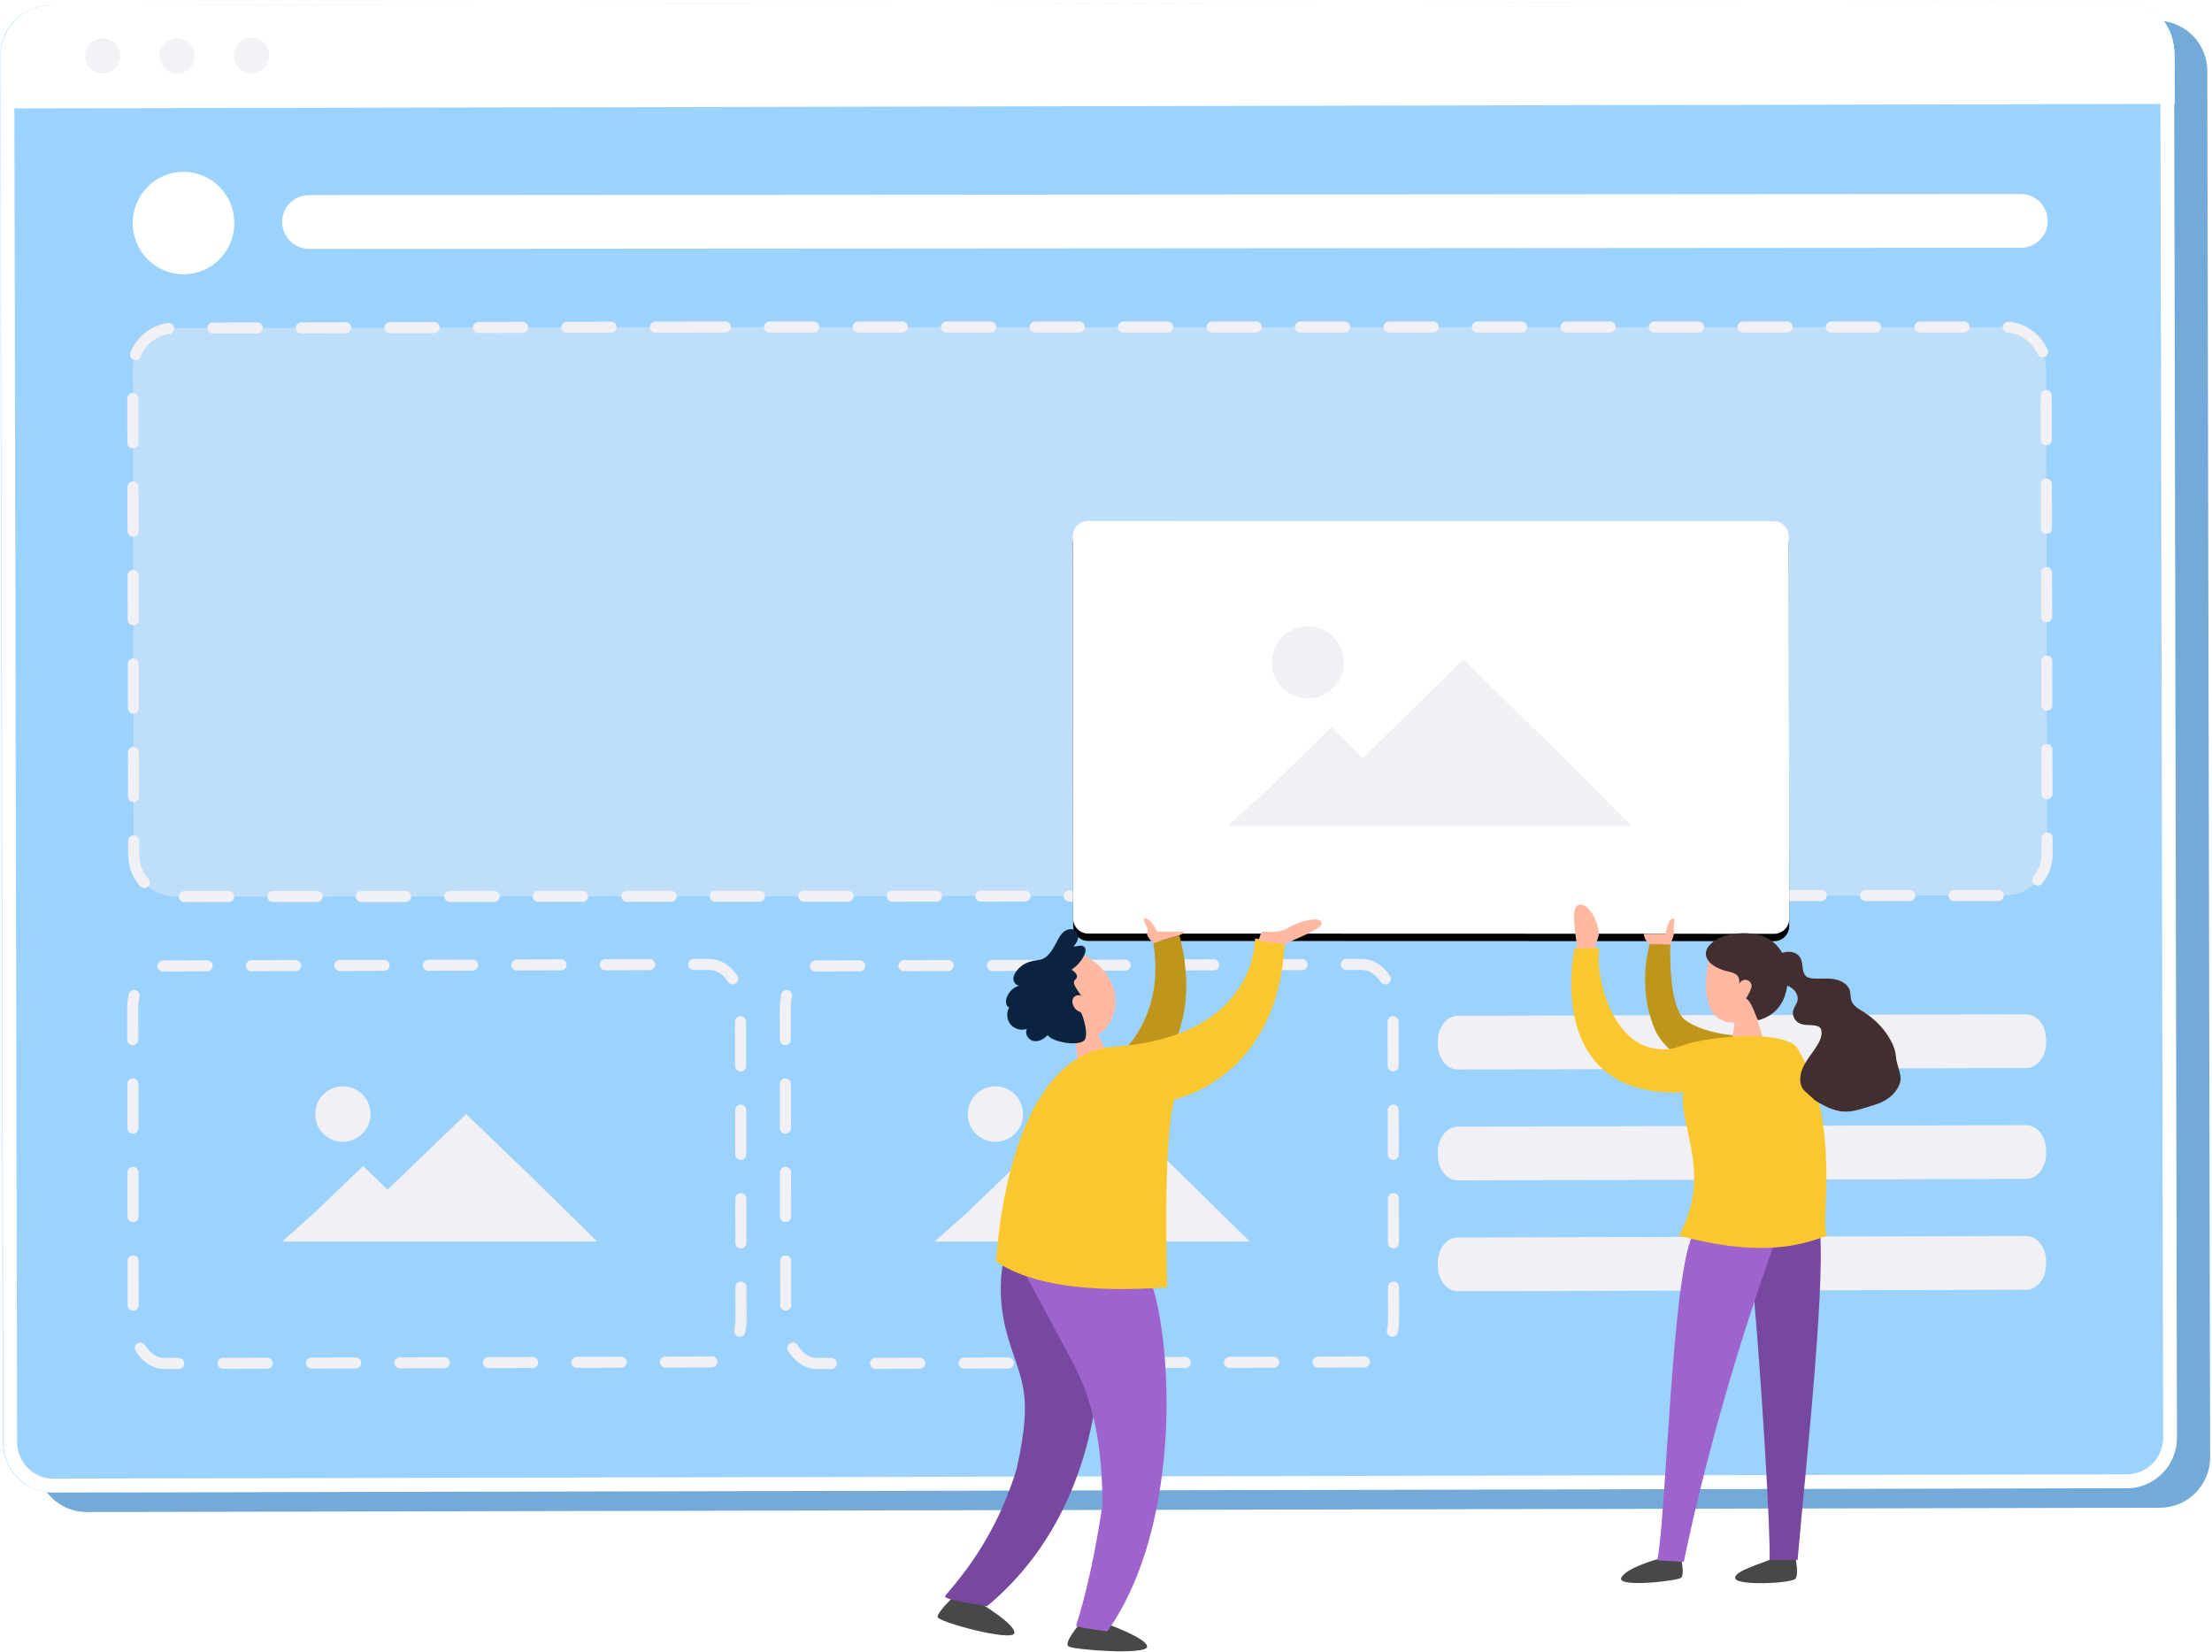 <svg height="224" viewBox="0 0 300 224" width="300" xmlns="http://www.w3.org/2000/svg" xmlns:xlink="http://www.w3.org/1999/xlink"><defs><path id="a" d="m147.543 70.656 93.021.03c1.13 0 2.044.914 2.045 2.043l.05 51.863a2.045 2.045 0 0 1 -2.043 2.047h-.003l-93.021-.03a2.045 2.045 0 0 1 -2.045-2.043l-.05-51.863a2.045 2.045 0 0 1 2.046-2.047z"/><filter id="b" height="107.2%" width="104.1%" x="-2.1%" y="-1.8%"><feOffset dy="1" in="SourceAlpha" result="shadowOffsetOuter1"/><feGaussianBlur in="shadowOffsetOuter1" result="shadowBlurOuter1" stdDeviation=".5"/><feColorMatrix in="shadowBlurOuter1" values="0 0 0 0 0 0 0 0 0 0 0 0 0 0 0 0 0 0 0.104 0"/></filter><mask id="c" fill="#fff"><path d="m0 .135h295.176v202.255h-295.176z" fill="#fff" fill-rule="evenodd"/></mask></defs><g fill="none" fill-rule="evenodd"><path d="m292.969 204.476-281.205.585c-3.752.009-6.8-3.054-6.808-6.84l-.384-187.96c-.008-3.785 3.027-6.86 6.779-6.868l281.205-.586c3.75-.007 6.8 3.054 6.807 6.84l.384 187.961c.009 3.784-3.027 6.86-6.778 6.868" fill="#74aad7"/><path d="m288.396 201.804-281.205.586c-3.75.007-6.799-3.055-6.806-6.84l-.385-187.963c-.008-3.784 3.027-6.859 6.78-6.867l281.203-.585c3.751-.007 6.8 3.055 6.807 6.84l.385 187.96c.007 3.786-3.027 6.86-6.78 6.869" fill="#9cd2fe" mask="url(#c)" transform="translate(0 .023)"/><path d="m50.25 151.087a3.755 3.755 0 0 1 -3.75 3.759 3.755 3.755 0 0 1 -3.75-3.759 3.755 3.755 0 0 1 3.75-3.758c2.07 0 3.75 1.683 3.75 3.758zm21.624 8.324 9.126 8.965h-42.75l4.329-3.842 6.658-6.403 3.329 3.201 10.652-10.245z" fill="#f0f0f5"/><path d="m138.75 151.087a3.755 3.755 0 0 1 -3.75 3.759 3.755 3.755 0 0 1 -3.75-3.759 3.755 3.755 0 0 1 3.75-3.758c2.07 0 3.75 1.683 3.75 3.758zm21.624 8.324 9.126 8.965h-42.75l4.329-3.842 6.658-6.403 3.329 3.201 10.652-10.245z" fill="#f0f0f5"/><path d="m288.067.16h-.015l-281.204.585c-3.751.008-6.788 3.085-6.78 6.869l.385 187.96c.008 3.78 3.047 6.84 6.793 6.84h.014l281.205-.586c3.751-.007 6.787-3.081 6.78-6.867l-.385-187.961c-.008-3.781-3.048-6.84-6.793-6.84m0 1.885c2.709 0 4.918 2.225 4.924 4.959l.384 187.96a4.956 4.956 0 0 1 -1.435 3.516 4.875 4.875 0 0 1 -3.479 1.462l-281.215.586c-2.71 0-4.919-2.224-4.924-4.958l-.384-187.96a4.96 4.96 0 0 1 1.434-3.516 4.873 4.873 0 0 1 3.48-1.463l281.2-.586h.016" fill="#fff"/><path d="m287.526.16-280.002.585c-4.084.007-7.387 3.355-7.379 7.475l.014 6.488 294.79-.614-.012-6.488c-.009-4.12-3.327-7.454-7.41-7.445" fill="#fff"/><path d="m274.795 144.846-77.078.202c-1.497.004-2.713-1.53-2.716-3.426l-.001-.425c-.003-1.895 1.208-3.435 2.705-3.44l77.077-.2c1.498-.005 2.714 1.53 2.717 3.424l.001.426c.003 1.895-1.208 3.435-2.705 3.44" fill="#f0f0f5"/><path d="m38.273 30.11a3.624 3.624 0 0 1 3.622-3.647l232.154-.154a3.666 3.666 0 0 1 3.669 3.642 3.624 3.624 0 0 1 -3.622 3.648l-232.155.153a3.666 3.666 0 0 1 -3.668-3.642z" fill="#fff"/><path d="m274.794 159.88-77.077.202c-1.497.004-2.713-1.53-2.716-3.425l-.001-.426c-.003-1.896 1.208-3.436 2.705-3.44l77.077-.2c1.498-.004 2.714 1.53 2.717 3.424l.001.427c.003 1.894-1.208 3.435-2.706 3.439m0 15.032-77.077.202c-1.497.004-2.714-1.53-2.716-3.425l-.001-.425c-.004-1.896 1.208-3.436 2.705-3.44l77.077-.2c1.497-.005 2.714 1.529 2.717 3.424l.001.426c.003 1.895-1.208 3.434-2.706 3.438" fill="#f0f0f5"/><path d="m96.248 184.709-73.913.204c-2.353.006-4.266-2.543-4.27-5.693l-.065-42.506c-.005-3.152 1.898-5.711 4.252-5.718l73.913-.204c2.353-.006 4.265 2.542 4.27 5.694l.065 42.506c.005 3.15-1.899 5.71-4.252 5.717m88.5 0-73.913.204c-2.353.006-4.266-2.543-4.27-5.693l-.065-42.506c-.005-3.152 1.898-5.711 4.252-5.718l73.913-.204c2.353-.006 4.265 2.542 4.27 5.694l.065 42.506c.005 3.15-1.899 5.71-4.252 5.717" stroke="#f0f0f5" stroke-dasharray="6" stroke-linecap="round" stroke-linejoin="round" stroke-width="1.5"/><path d="m16.315 7.577a2.392 2.392 0 0 1 -2.378 2.408 2.392 2.392 0 0 1 -2.387-2.398 2.393 2.393 0 0 1 2.377-2.409 2.393 2.393 0 0 1 2.388 2.399m10.085-.021a2.393 2.393 0 0 1 -2.378 2.409 2.393 2.393 0 0 1 -2.387-2.4 2.393 2.393 0 0 1 2.378-2.408 2.393 2.393 0 0 1 2.387 2.4m10.085-.022a2.393 2.393 0 0 1 -2.377 2.408 2.393 2.393 0 0 1 -2.387-2.399 2.393 2.393 0 0 1 2.378-2.408 2.393 2.393 0 0 1 2.386 2.399" fill="#f0f0f5" opacity=".8"/><path d="m31.777 30.237c.007 3.84-3.07 6.957-6.874 6.965-3.805.009-6.896-3.098-6.903-6.936-.008-3.839 3.07-6.956 6.874-6.964 3.805-.008 6.895 3.097 6.903 6.935" fill="#fff"/><path d="m94.874 44.349-71.267.148c-3.103.007-5.614 2.55-5.607 5.68l.135 65.759c.006 3.127 2.52 5.657 5.617 5.657h.012l248.268-.148c3.103-.007 5.613-2.55 5.606-5.68l-.134-65.76c-.007-3.126-2.52-5.656-5.618-5.656z" style="fill:#f0f0f5;fill-opacity:.4;stroke:#f0f0f5;stroke-dasharray:6;stroke-linecap:round;stroke-linejoin:round;stroke-width:1.5"/><use fill="#000" filter="url(#b)" xlink:href="#a"/><use fill="#fff" xlink:href="#a"/><path d="m148.4 139.277 1.547 3.122-3.78 1.551-.403-3.594z" fill="#ffb9a3"/><path d="m146.119 129.112c8.571 3.747 5.06 12.828-.158 11.761-2.54-.519-3.825-8.73-3.825-8.73l3.983-3.03z" fill="#ffb9a3"/><path d="m143.272 127.82c.282-.527.549-1.088 1.013-1.463.464-.374 1.2-.493 1.636-.086.576.538.24 1.546-.345 2.077.503.06 1.1-.287 1.47.06.28.262.184.728.022 1.078a4.797 4.797 0 0 1 -1.756 2.022c.435.248.94.727.678 1.156-.072.118-.193.2-.264.32-.167.278-.006.631.161.909.27.448.562.883.874 1.303-.294-.406-1.013-.24-1.228.214-.216.453-.028 1.012.305 1.386.185.208.421.381.692.444.236.055 1.273 3.28.463 3.911-1 .78-4.407.103-4.9-.779-.492.537-1.214.943-1.927.8-.713-.141-1.257-1.024-.873-1.644a2.055 2.055 0 0 1 -2.234-.6 2.075 2.075 0 0 1 -.184-2.315c-.42-.127-.505-.698-.397-1.125a2.594 2.594 0 0 1 1.774-1.83c-.435.007-.78-.431-.8-.867-.02-.435.205-.846.479-1.184.805-.997 1.757-1.263 2.946-1.414 1.202-.152 1.864-1.381 2.395-2.373" fill="#0c2340"/><path d="m149.886 220.14s5.688 1.999 5.688 3.172c0 1.174-9.867.446-10.64-.022-.772-.468 1.58-3.157 1.58-3.157zm-17.238-2.914s5.292 3.153 4.91 4.286-10.403-1.551-10.403-2.233c0-.683 2.196-2.76 2.196-2.76z" fill="#484848"/><path d="m148.751 172.28c.186 1.024 4.755 29.233-14.89 45.553-3.793-.596-5.69-1.032-5.69-1.31 0-.418 6.475-6.378 9.744-17.465 2.242-10.197.607-11.657-1.163-17.505-1.96-6.471-.502-11.17-.502-11.17z" fill="#78479f"/><path d="m155.844 173.184c3.114 7.475 4.773 33.39-5.668 48.054-2.815-.368-4.223-.627-4.223-.774 0-.222 1.837-4.93 3.564-16.352.008-10.864-2.314-16.184-4.405-20.046-2.09-3.863-6.424-11.995-6.424-11.995z" fill="#9e63cd"/><path d="m159.95 126.845c1.546 5.474 2.055 15.587-5.689 19.661l-5.183-1.268s9.343-4.92 7.342-17.354z" fill="#bf951b"/><path d="m170.206 127.277s.483 13.234-19.028 14.663c-14.893 1.09-16.064 29.16-16.064 29.16 4.802 3.247 12.861 4.23 23.187 3.486 0 0-.66-20.025.98-25.507 0 0 14.13-2.731 14.947-21.303l-4.022-.5z" fill="#fbc72f"/><path d="m174.228 128.042-3.53-.437s.192-.814.34-1.038a.452.452 0 0 1 .395-.224c1.535.091 2.583-.056 3.144-.44.841-.58 3.89-1.733 4.57-.94.681.792-2.161 1.797-4.919 3.08zm-14.278-1.197c.611-.277.69-.502.69-.502h-3.717s-.836-1.736-1.57-1.79c-.736-.054.553 1.332.258 1.847-.296.513.809 1.484.809 1.484z" fill="#ffb9a3"/><path d="m242.669 145.617c-6.86 1.934-16.078-.855-18.283-6.134-2.489-5.963-.57-11.708-.57-11.708l2.723.294s-.345 8.483 2.013 10.262c2.952 2.226 8.624 2.207 8.624 2.207l5.493 5.08z" fill="#bf951b"/><path d="m223.742 128.018c-.472-.319-.745-.779-.82-1.379h2.991s.24-1.843.884-2.054c.644-.21.036 1.037.216 1.574.18.538-.492 1.933-.492 1.933z" fill="#ffb9a3"/><path d="m225.02 211.382s-4.468 1.205-5.137 2.587c-.67 1.382 7.755.427 8.14-.016.257-.294.255-1.154-.006-2.578zm18.51-.007s.432 2.033 0 2.698c-.434.665-7.877 1.009-8.19 0-.315-1.01 3.939-2.135 5.052-2.691l3.137-.007z" fill="#484848"/><path d="m243.795 211.56-3.792.006c.076-4.452-.845-19.625-1.735-30.968-.524-6.653-1.041-11.998-1.344-13.08l2.032-.446 7.666-1.698c1.312 5.974-1.717 33.402-2.827 46.186" fill="#78479f"/><path d="m229.733 167.204c-2.958 4.643-3.723 38.195-4.96 44.414l3.596.203s4.13-21.154 12.927-44.934z" fill="#9e63cd"/><path d="m231.81 129.974s-2.303 8.744 3.448 8.732l-.341 2.235 4.368.476-.944-3.114s.863-5.497.921-6.49c.108-1.853-5.103-5.12-7.452-1.839m-17.815-.458c-.046-1.619-1.128-6.26 0-6.744 1.595-.683 3.193 3.17 2.772 4.303-.421 1.132-.907 2.923-.907 2.923z" fill="#ffb9a3"/><path d="m224.144 142.15c-5.567-1.024-7.904-9.797-7.2-13.577l-3.402.006s-4.466 20.33 14.756 19.576c-.744 4.207 4.073 11.076-.597 19.414 7.353 1.99 14.214 2.48 20.089-.04-1.03-1.38 2.108-15.334-4.035-25.379-1.199-1.96-7.652-1.631-8.282-1.59-8.6.568-7.508 2.293-11.329 1.59z" fill="#fbc72f"/><path d="m234.204 131.71c.56.143 1.213.25 1.513.725.195.309.182.692.162 1.05.103-.375.52-.646.924-.6.404.047.742.405.75.793.003.182-.058.36-.125.53a6.374 6.374 0 0 1 -.64 1.214c.703.258 1.29 2.305 1.642 2.942 1.182-.295 3.81-1.307 4.039-5.477.107-1.942-.487-4.268-2.602-5.562-1.493-.913-3.97-.925-5.68-.49-1.387.353-3.598 1.732-2.567 3.345.52.814 1.658 1.295 2.584 1.53" fill="#412f2f"/><path d="m241.774 129.203c.8-.265 1.816-.124 2.296.542.376.52.342 1.202.464 1.823.058.299.164.605.397.811.279.247.683.306 1.062.326.926.05 1.863-.067 2.775.087.913.155 1.847.668 2.107 1.518.143.47.065.987.237 1.449.26.691.999 1.085 1.643 1.487 1.37.855 2.534 2.01 3.377 3.35.535.85.945 1.792 1.01 2.78s.78 2.293.59 3.266c-.206 1.05-1.241 2.469-3.288 3.125-3.535 1.134-4.655 1.625-8.042-.381-.408-.242-1.207-1.066-1.576-1.36-.29-.23-.473-.565-.574-.913-.283-.969.044-2.012.551-2.893.508-.882 1.192-1.661 1.709-2.537.31-.527.564-1.112.534-1.716-.01-.226-.068-.462-.233-.624-.142-.141-.347-.207-.547-.247-.744-.144-1.562.009-2.237-.324-.655-.324-1.014-1.113-.815-1.792.132-.454.477-.835.575-1.297.141-.663-.276-1.346-.856-1.735-.58-.388-1.295-.54-1.994-.654-.344-.056-.704-.112-.984-.312-.345-.247-.504-.679-.5-1.091.016-1.303 1.082-2.277 2.319-2.688" fill="#412f2f"/><path d="m182.25 89.826a4.882 4.882 0 0 1 -4.875 4.885 4.882 4.882 0 0 1 -4.875-4.885 4.882 4.882 0 0 1 4.875-4.886 4.882 4.882 0 0 1 4.875 4.886zm27.312 10.481 11.688 11.693h-54.75l5.544-5.011 8.527-8.352 4.263 4.176 13.643-13.363z" fill="#f0f0f5"/></g></svg>